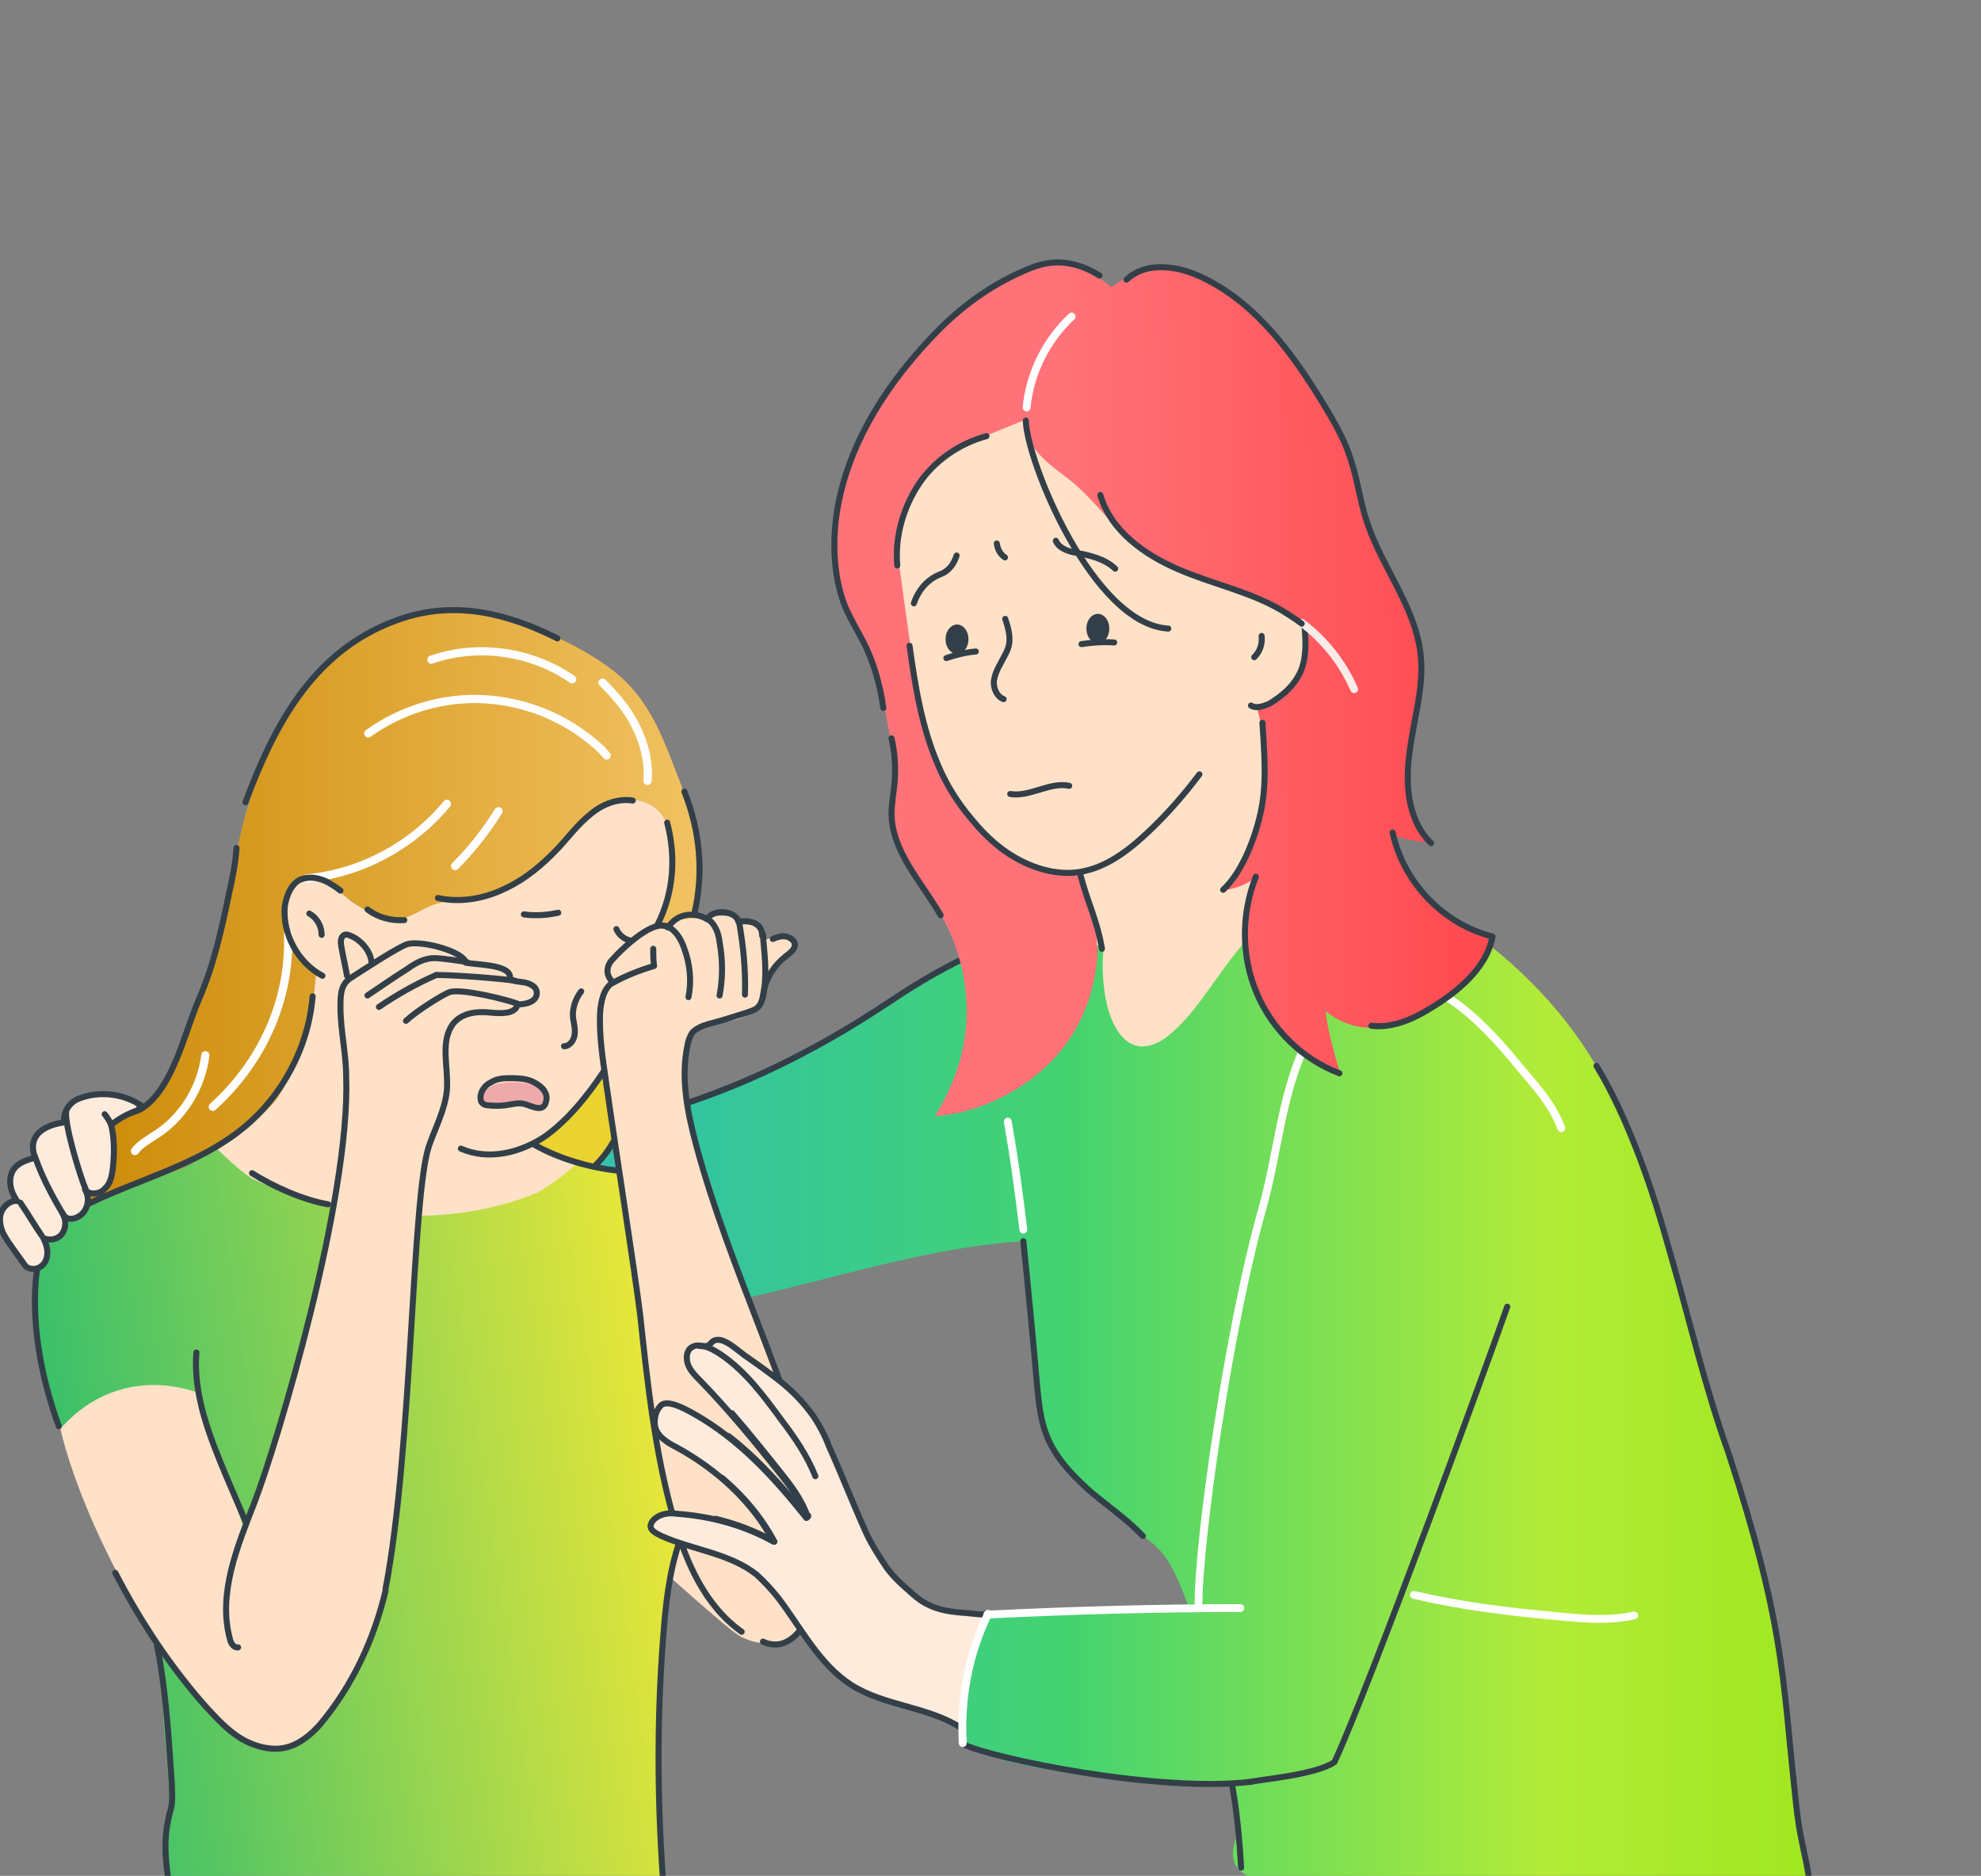 <svg width="657" height="622" viewBox="0 0 657 622" fill="none" xmlns="http://www.w3.org/2000/svg">
<rect x="0" y="0" width="657" height="622" fill="#808080" stroke="none"/>
<g clip-path="url(#clip0_2066_12374)">
<path d="M86.031 407.74L86.846 410.184" stroke="#333F48" stroke-width="2" stroke-miterlimit="10" stroke-linecap="round" stroke-linejoin="round"/>
<path d="M342.112 137C331.522 140.259 321.202 144.604 312.241 151.392C303.28 158.181 296.219 167.686 294.319 178.819C293.504 183.436 293.504 188.052 293.504 192.94C293.504 200.272 293.775 207.876 294.862 214.936C295.676 220.367 297.034 225.527 298.392 230.958C301.379 241.549 304.638 251.868 308.711 261.915C310.883 267.346 313.327 272.777 317.129 277.394C322.017 282.825 328.806 286.084 335.866 287.713C342.927 289.342 350.259 289.342 357.319 289.071C361.664 300.476 360.578 315.955 361.664 328.175C361.936 337.679 371.169 352.071 375.242 351.528C395.609 349.899 416.79 312.968 427.652 295.588C435.799 282.553 434.169 265.174 437.971 250.51C439.329 244.807 441.501 239.105 442.316 233.402C444.488 220.639 442.044 207.061 434.984 196.199C425.208 180.992 408.643 172.031 392.621 163.884C375.513 154.923 358.949 145.69 342.112 137Z" fill="#FFE1C7"/>
<path d="M597.097 609.234C596.011 604.075 595.468 598.644 594.925 593.484C590.852 555.466 591.395 537.815 572.929 481.332C565.325 460.151 560.166 437.883 553.92 416.159C550.661 404.482 547.131 392.805 542.786 381.671C538.985 371.895 534.64 362.119 529.209 353.158C517.803 333.606 499.337 315.412 480.057 303.735C467.566 296.403 456.432 301.02 442.854 285.812C428.19 295.045 415.97 307.265 405.923 321.115C400.492 328.447 395.604 336.322 388.815 342.296C385.284 345.555 380.125 348.27 375.78 346.369C373.065 345.283 371.164 342.839 369.806 340.395C366.004 333.606 365.189 322.201 366.004 314.597C358.129 309.981 349.439 310.252 340.206 310.252H339.935C323.642 314.597 308.978 323.016 295.128 332.248C184.334 405.568 109.928 366.464 91.462 361.576C93.091 368.365 93.635 375.426 92.548 382.214C92.277 383.301 92.005 384.658 90.919 384.387C90.647 393.348 89.561 401.223 87.117 409.913H86.574C119.704 415.887 150.661 432.452 184.062 435.982C236.472 441.413 286.982 414.801 339.663 411.542C341.293 427.564 342.922 444.129 344.28 460.151C344.823 465.31 345.366 470.741 347.267 475.629C349.982 482.961 355.685 488.936 361.388 494.095C367.362 499.255 373.879 503.599 379.31 509.302C379.31 509.574 383.927 512.832 383.655 513.104C387.457 516.363 390.987 523.695 394.246 532.927C375.509 535.371 340.478 531.841 326.629 535.643C323.37 546.234 317.667 563.613 319.84 578.549C338.849 589.682 398.048 592.126 408.367 590.497C409.996 600.273 410.811 606.79 410.539 607.605C406.194 618.467 411.625 620.64 413.798 621.997C425.475 628.786 438.238 633.403 451.001 638.291C460.777 642.092 470.281 645.623 480.329 648.338C517.26 658.657 557.722 655.942 592.752 640.735C595.468 639.648 598.727 638.019 599.27 635.032C601.714 626.342 598.727 617.924 597.097 609.234Z" fill="url(#paint0_linear_2066_12374)"/>
<path d="M86.848 410.186H86.305C119.434 416.16 150.392 432.725 183.793 436.255C203.616 438.427 223.168 435.712 242.449 431.638" stroke="#333F48" stroke-width="2" stroke-miterlimit="10" stroke-linecap="round" stroke-linejoin="round"/>
<path d="M339.933 310.252C339.933 310.252 339.662 310.252 339.933 310.252C323.369 314.597 308.705 323.015 294.855 332.248C254.937 358.86 219.635 370.537 190.035 374.61" stroke="#333F48" stroke-width="2" stroke-miterlimit="10" stroke-linecap="round" stroke-linejoin="round"/>
<path d="M599.542 635.032C601.714 626.342 598.998 618.196 597.369 609.506C596.283 604.346 595.74 598.915 595.197 593.756C591.123 555.738 591.667 538.087 573.201 481.604C565.597 460.422 560.438 438.155 554.192 416.43C550.933 404.754 547.403 393.077 543.058 381.943C539.256 372.167 534.912 362.391 529.48 353.43" stroke="#333F48" stroke-width="2" stroke-miterlimit="10" stroke-linecap="round" stroke-linejoin="round"/>
<path d="M339.391 411.543C341.02 427.565 342.649 444.13 344.007 460.151C344.55 465.311 345.093 470.742 346.994 475.63C349.71 482.962 355.412 488.936 361.115 494.096C367.089 499.255 373.607 503.6 379.038 509.303" stroke="#333F48" stroke-width="2" stroke-miterlimit="10" stroke-linecap="round" stroke-linejoin="round"/>
<path d="M397.504 531.298C397.504 511.203 407.28 440.87 418.685 400.68C424.659 379.499 425.203 356.417 437.694 338.223" stroke="white" stroke-width="2.603" stroke-miterlimit="10" stroke-linecap="round" stroke-linejoin="round"/>
<path d="M414.883 590.769C419.228 589.955 436.879 588.325 442.581 584.252C453.987 559.812 494.72 448.203 499.879 433.268" stroke="#333F48" stroke-width="2" stroke-miterlimit="10" stroke-linecap="round" stroke-linejoin="round"/>
<path d="M468.922 528.854C485.487 532.655 499.336 534.285 516.444 535.914C524.862 536.729 533.552 537.543 541.97 535.642" stroke="white" stroke-width="2.603" stroke-miterlimit="10" stroke-linecap="round" stroke-linejoin="round"/>
<path d="M456.977 322.744C466.753 323.016 476.257 327.632 484.132 333.606C492.007 339.581 498.524 347.184 504.77 354.788C509.93 360.762 515.089 366.736 517.805 374.068" stroke="white" stroke-width="2.603" stroke-miterlimit="10" stroke-linecap="round" stroke-linejoin="round"/>
<path d="M339.394 407.742C337.493 392.263 336.407 384.388 334.234 371.896" stroke="white" stroke-width="2.603" stroke-miterlimit="10" stroke-linecap="round" stroke-linejoin="round"/>
<path d="M320.114 327.633C322.015 342.568 318.213 357.232 310.066 369.995C322.558 369.995 361.662 358.047 364.106 315.141C363.291 312.154 364.106 308.624 363.02 305.908C362.205 303.736 361.662 302.107 361.119 299.663C360.304 296.404 358.403 292.874 357.86 289.343C352.7 289.887 347.269 289.072 342.381 287.171C333.692 283.912 326.088 277.667 320.657 270.063C314.954 262.46 311.153 253.77 307.894 245.08C304.364 236.119 299.204 193.485 298.39 188.597C295.946 173.39 303.549 157.096 316.584 149.221C320.114 147.049 324.187 145.691 327.989 144.062C331.519 142.704 335.864 140.803 339.394 139.445C339.666 144.062 342.381 148.407 345.64 151.665C348.899 154.924 352.7 157.368 356.231 160.355C363.834 166.872 369.537 175.29 377.412 181.536C393.162 194.028 415.701 195.114 431.994 206.248C433.895 210.593 433.352 215.481 431.723 219.825C430.094 224.17 427.107 227.972 423.848 231.231C421.947 233.132 419.775 235.033 417.059 234.761C417.059 236.119 417.602 237.205 417.874 238.563V238.834L418.145 239.921C422.219 259.201 417.331 279.839 405.382 295.318C408.912 294.775 412.714 293.688 415.701 291.516C405.111 321.93 422.762 348.814 444.214 355.06C443.128 351.53 440.141 340.939 439.598 335.236C462.409 353.974 497.711 320.844 493.366 310.796C467.568 301.292 461.322 279.568 461.322 276.852C465.667 278.21 470.284 279.024 474.629 279.568C468.654 275.223 466.753 267.076 466.753 259.472C466.753 252.141 467.84 244.265 468.926 236.933C469.741 231.774 470.555 226.343 470.555 221.183C470.827 204.618 455.077 181.808 452.633 169.588C452.09 166.601 451.546 163.614 450.732 160.627C449.646 156.282 448.016 151.937 446.115 147.863C439.598 133.199 431.18 119.35 419.775 108.216C388.274 77.802 377.14 90.294 368.451 95.182C353.787 82.147 342.11 89.751 334.778 93.009C307.351 104.958 288.342 131.842 279.109 160.627C278.294 163.342 274.764 179.364 278.566 195.929C280.738 205.705 285.898 210.321 289.428 220.097C294.045 233.675 296.76 252.14 296.217 258.929C295.946 261.916 295.674 265.447 295.674 268.434C295.674 270.878 295.946 273.322 296.489 275.766C298.118 283.912 303.821 290.701 308.709 297.762C314.683 306.723 318.756 316.499 320.114 327.633Z" fill="url(#paint1_linear_2066_12374)"/>
<path d="M297.576 187.509C296.762 178.005 299.477 168.5 304.637 160.625C309.796 152.75 318.214 147.048 327.176 144.604" stroke="#333F48" stroke-width="2" stroke-miterlimit="10" stroke-linecap="round" stroke-linejoin="round"/>
<path d="M301.648 214.123C303.549 227.701 305.722 241.279 311.153 253.77C313.868 260.287 317.67 266.262 322.287 271.693C326.903 277.395 332.334 282.283 338.851 285.542C345.369 288.801 352.701 290.43 359.761 288.801C368.179 286.9 375.24 281.197 381.486 275.223C387.46 269.52 392.891 263.274 397.779 256.757" stroke="#333F48" stroke-width="2" stroke-miterlimit="10" stroke-linecap="round" stroke-linejoin="round"/>
<path d="M414.883 233.946C416.512 235.033 418.956 234.218 420.857 233.403C425.473 230.688 429.818 226.886 431.719 221.727C433.349 217.11 433.077 211.951 432.534 206.791" stroke="#333F48" stroke-width="2" stroke-miterlimit="10" stroke-linecap="round" stroke-linejoin="round"/>
<path d="M340.207 139.445C340.479 152.751 362.475 207.062 387.458 208.42" stroke="#333F48" stroke-width="2" stroke-miterlimit="10" stroke-linecap="round" stroke-linejoin="round"/>
<path d="M340.477 135.1C341.563 123.694 346.994 112.832 355.412 104.957" stroke="white" stroke-width="2.603" stroke-miterlimit="10" stroke-linecap="round" stroke-linejoin="round"/>
<path d="M364.646 91.379C360.845 88.936 356.5 87.306 351.883 87.035C347.539 86.763 343.194 88.121 339.12 90.022C328.53 94.638 318.754 101.699 310.607 110.117C270.145 151.665 274.49 188.053 280.736 202.174C282.365 205.704 284.266 208.963 286.167 212.493C289.697 219.282 291.87 226.885 292.956 234.76" stroke="#333F48" stroke-width="2" stroke-miterlimit="10" stroke-linecap="round" stroke-linejoin="round"/>
<path d="M295.672 244.809C296.758 249.425 297.03 254.041 296.758 258.658C296.487 262.46 295.672 266.261 295.672 270.063C295.943 282.555 305.719 292.602 311.965 303.464" stroke="#333F48" stroke-width="2" stroke-miterlimit="10" stroke-linecap="round" stroke-linejoin="round"/>
<path d="M358.129 289.344C360.573 299.12 363.832 304.822 365.461 314.598" stroke="#333F48" stroke-width="2" stroke-miterlimit="10" stroke-linecap="round" stroke-linejoin="round"/>
<path d="M405.652 295.046C412.713 288.528 417.329 274.951 418.687 266.261C420.045 257.571 419.23 248.61 418.687 239.648" stroke="#333F48" stroke-width="2" stroke-miterlimit="10" stroke-linecap="round" stroke-linejoin="round"/>
<path d="M416.512 290.701C411.624 302.921 411.624 317.042 416.783 329.262C421.943 341.482 431.99 351.258 444.21 355.874" stroke="#333F48" stroke-width="2" stroke-miterlimit="10" stroke-linecap="round" stroke-linejoin="round"/>
<path d="M373.609 92.738C380.127 86.492 390.989 88.121 399.136 92.195C417.058 100.884 429.278 117.992 439.597 135.1C442.856 140.531 446.114 146.234 448.015 152.48C450.188 158.997 451.002 165.786 453.175 172.575C458.063 187.782 469.197 200.817 471.098 216.567C472.455 227.429 468.925 238.02 467.567 248.882C465.938 259.744 466.753 271.964 474.628 279.567" stroke="#333F48" stroke-width="2" stroke-miterlimit="10" stroke-linecap="round" stroke-linejoin="round"/>
<path d="M454.805 340.124C461.322 340.939 468.111 338.223 473.814 334.693C483.046 329.262 493.094 321.115 494.995 310.525C478.702 306.451 465.395 292.602 461.865 276.037" stroke="#333F48" stroke-width="2" stroke-miterlimit="10" stroke-linecap="round" stroke-linejoin="round"/>
<path d="M415.973 217.924C417.874 216.023 418.688 213.579 418.417 210.863" stroke="#333F48" stroke-width="2" stroke-miterlimit="10" stroke-linecap="round" stroke-linejoin="round"/>
<path d="M431.719 206.52C439.322 212.222 445.296 219.826 449.098 228.515" stroke="#FAEBE8" stroke-width="2.603" stroke-miterlimit="10" stroke-linecap="round" stroke-linejoin="round"/>
<path d="M364.918 164.156C368.448 176.105 379.582 183.98 390.987 188.868C402.393 193.756 414.613 196.2 425.203 202.445C427.376 203.803 429.548 205.161 431.72 206.79" stroke="#333F48" stroke-width="2" stroke-miterlimit="10" stroke-linecap="round" stroke-linejoin="round"/>
<path fill-rule="evenodd" clip-rule="evenodd" d="M203.887 378.957C203.887 378.957 201.715 367.823 201.172 364.836C199.814 356.961 197.098 345.827 196.555 337.952C196.284 335.508 196.284 332.249 196.555 329.805C197.098 325.46 203.073 323.016 203.073 323.016C203.073 323.016 198.185 323.016 201.715 316.771C202.529 315.413 204.159 314.598 205.788 313.783C210.405 310.796 216.107 306.723 221.81 305.637C223.711 305.094 225.883 304.822 227.784 304.279C229.413 304.007 234.03 303.736 234.03 303.736C234.03 303.736 239.732 303.464 241.362 303.736C254.396 306.451 252.496 312.154 252.496 312.154C252.496 312.154 254.94 311.068 257.384 310.525C259.556 309.982 261.728 310.253 262.271 311.611C263.901 314.87 259.284 318.943 257.927 320.301C256.569 321.387 252.767 327.904 252.767 327.904C252.767 327.904 252.767 329.534 251.952 333.064C251.681 333.879 249.78 335.779 248.694 336.322C246.793 337.137 244.349 338.223 242.176 338.495C236.745 339.581 229.956 340.667 227.784 343.926C226.698 345.555 226.969 350.715 227.241 352.073C227.512 353.159 226.426 356.689 226.698 358.862C227.512 365.379 228.87 372.982 230.228 377.87C231.314 382.758 233.487 390.09 235.116 394.164C237.288 400.138 238.103 405.026 240.547 411C243.806 418.604 246.25 424.849 248.965 432.724C250.323 436.798 261.185 466.126 262.543 471.285C264.987 479.432 269.06 487.307 269.875 495.997C270.147 499.798 274.22 507.402 273.405 512.018C272.591 516.635 270.147 525.053 269.332 527.497C268.517 529.67 267.974 537.001 265.259 540.803C264.444 541.889 262.815 543.79 261.457 544.333C259.556 544.605 257.927 545.148 256.297 545.148C254.668 545.148 250.323 544.605 248.965 544.062C247.064 543.247 245.707 542.976 244.077 541.618C241.362 539.989 221.538 522.338 221.538 522.338L216.379 505.773C216.379 505.773 216.65 503.329 217.193 501.428C218.28 496.811 219.366 492.738 219.366 492.738C219.366 492.738 216.65 470.742 215.836 464.768C213.392 450.104 212.577 437.069 210.676 422.134C209.59 413.716 208.504 403.125 205.788 391.991C205.245 388.189 203.887 378.957 203.887 378.957Z" fill="#FFE1C7"/>
<path fill-rule="evenodd" clip-rule="evenodd" d="M68.656 382.758C68.656 382.758 85.764 371.082 90.381 364.564C93.639 359.948 95.812 355.06 98.256 349.9C101.243 343.383 101.786 336.594 102.329 329.262C102.329 327.904 99.614 318.671 97.984 315.684C92.825 307.538 91.195 295.589 100.428 289.887C103.687 287.714 109.933 289.887 113.463 290.158C119.437 290.43 125.954 288.529 131.385 286.356C143.334 281.468 154.196 273.593 165.601 267.619C177.007 261.373 188.955 255.128 202.533 257.029C205.52 257.572 208.779 259.744 211.494 261.102C220.455 265.99 227.787 274.951 228.602 285.542C228.874 289.344 227.516 292.874 226.701 296.404C225.343 302.378 223.442 308.081 220.999 313.783C216.111 326.547 212.852 339.853 205.791 351.801C201.718 358.862 196.83 365.107 192.214 371.625C190.856 373.526 189.227 376.241 189.498 378.685C190.041 381.944 194.386 383.845 194.658 387.375C194.929 390.362 193.3 394.164 191.399 396.336C185.968 403.125 175.649 404.754 167.774 406.927C145.778 412.358 120.795 409.099 99.342 402.582C91.195 400.138 84.678 396.879 78.704 390.905C76.803 388.733 68.656 382.758 68.656 382.758Z" fill="#FFE1C7"/>
<path fill-rule="evenodd" clip-rule="evenodd" d="M203.616 379.227L197.914 386.559C197.914 386.559 193.84 386.559 191.125 386.016C187.866 385.201 184.336 384.115 181.62 383.029C178.905 381.943 177.004 379.499 177.004 379.499C177.004 379.499 181.892 375.968 183.521 374.611C186.508 372.167 189.767 369.18 192.211 365.921C194.383 363.205 198.457 359.947 200.086 356.688C200.901 354.516 203.616 379.227 203.616 379.227Z" fill="#EBD331"/>
<path fill-rule="evenodd" clip-rule="evenodd" d="M104.77 323.017C104.77 323.017 103.955 332.793 102.869 335.78C100.697 343.655 96.352 359.134 90.921 365.379C84.947 372.44 80.873 373.797 73.541 379.5C62.136 388.19 21.674 405.841 16.243 403.94C10.812 401.768 9.454 399.595 9.997 397.966C10.812 396.337 14.885 398.509 15.7 398.237C16.786 397.694 18.144 397.694 19.23 396.88C20.86 396.065 21.946 394.707 22.761 393.078C24.118 389.005 36.338 377.599 37.425 372.711C50.188 367.552 56.433 363.207 67.024 327.905C70.826 319.487 72.183 313.512 74.356 304.551C75.985 298.305 77.343 287.986 78.701 281.74C80.602 272.508 82.774 264.904 86.033 256.214C88.477 250.24 92.278 242.636 95.809 237.205C97.71 234.49 100.425 230.688 102.326 228.244C109.658 218.468 120.792 209.778 132.469 205.433C139.801 202.718 146.861 201.632 154.465 202.175C161.797 202.718 171.573 205.162 180.262 209.235C190.31 213.852 202.258 219.826 209.59 228.244C216.379 235.848 220.181 245.352 223.983 255.4C227.784 264.904 231.043 274.137 231.858 284.184C232.401 290.159 230.771 304.551 230.771 304.551C230.771 304.551 226.155 304.551 224.526 305.094C222.625 305.637 218.823 306.995 218.823 306.995C218.823 306.995 219.366 305.637 220.452 302.65C221.539 299.663 223.44 292.331 223.44 286.628C223.44 282.827 223.168 277.939 221.81 274.408C219.095 267.348 214.207 265.99 212.034 265.447C199.271 261.917 189.767 277.396 182.163 284.184C178.361 287.715 173.745 291.516 169.129 294.503C164.784 297.219 157.995 298.577 154.736 298.848C151.477 299.12 150.12 298.577 146.861 299.12C141.158 300.206 138.986 302.922 133.555 304.551C128.938 306.18 128.395 305.094 124.865 303.736C121.878 302.379 118.076 299.935 116.447 298.848C111.016 294.232 103.955 288.258 97.71 293.146C96.623 293.96 95.809 296.676 95.537 297.762C92.007 306.18 96.623 311.883 100.968 319.487C101.24 320.573 104.77 323.017 104.77 323.017Z" fill="#DFA27C"/>
<path fill-rule="evenodd" clip-rule="evenodd" d="M104.77 323.017C104.77 323.017 103.955 332.793 102.869 335.78C100.697 343.655 96.352 359.134 90.921 365.379C84.947 372.44 80.873 373.797 73.541 379.5C62.136 388.19 21.674 405.841 16.243 403.94C10.812 401.768 9.454 399.595 9.997 397.966C10.812 396.337 14.885 398.509 15.7 398.237C16.786 397.694 18.144 397.694 19.23 396.88C20.86 396.065 21.946 394.707 22.761 393.078C24.118 389.005 36.338 377.599 37.425 372.711C50.188 367.552 56.433 363.207 67.024 327.905C70.826 319.487 72.183 313.512 74.356 304.551C75.985 298.305 77.343 287.986 78.701 281.74C80.602 272.508 82.774 264.904 86.033 256.214C88.477 250.24 92.278 242.636 95.809 237.205C97.71 234.49 100.425 230.688 102.326 228.244C109.658 218.468 120.792 209.778 132.469 205.433C139.801 202.718 146.861 201.632 154.465 202.175C161.797 202.718 171.573 205.162 180.262 209.235C190.31 213.852 202.258 219.826 209.59 228.244C216.379 235.848 220.181 245.352 223.983 255.4C227.784 264.904 231.043 274.137 231.858 284.184C232.401 290.159 230.771 304.551 230.771 304.551C230.771 304.551 226.155 304.551 224.526 305.094C222.625 305.637 218.823 306.995 218.823 306.995C218.823 306.995 219.366 305.637 220.452 302.65C221.539 299.663 223.44 292.331 223.44 286.628C223.44 282.827 223.168 277.939 221.81 274.408C219.095 267.348 214.207 265.99 212.034 265.447C199.271 261.917 189.767 277.396 182.163 284.184C178.361 287.715 173.745 291.516 169.129 294.503C164.784 297.219 157.995 298.577 154.736 298.848C151.477 299.12 150.12 298.577 146.861 299.12C141.158 300.206 138.986 302.922 133.555 304.551C128.938 306.18 128.395 305.094 124.865 303.736C121.878 302.379 118.076 299.935 116.447 298.848C111.016 294.232 103.955 288.258 97.71 293.146C96.623 293.96 95.809 296.676 95.537 297.762C92.007 306.18 96.623 311.883 100.968 319.487C101.24 320.573 104.77 323.017 104.77 323.017Z" fill="url(#paint2_linear_2066_12374)"/>
<path fill-rule="evenodd" clip-rule="evenodd" d="M179.992 361.576C181.35 362.662 182.165 365.921 180.264 366.464C178.363 367.007 176.734 366.736 174.833 366.192C173.203 365.649 171.031 365.378 169.13 365.921C166.958 366.193 165.328 367.007 163.427 367.279C162.341 367.279 158.811 367.007 158.539 365.378C158.268 362.662 161.526 361.033 163.427 359.947C166.143 358.589 172.389 358.589 175.647 359.404C177.277 359.404 178.634 360.49 179.992 361.576Z" fill="#EEA9AA"/>
<path fill-rule="evenodd" clip-rule="evenodd" d="M191.397 385.745C191.397 385.745 197.1 386.832 200.358 387.375C201.445 387.646 202.802 387.646 204.16 387.918C205.518 388.189 210.677 417.246 214.208 449.832C215.294 460.695 217.466 474.272 218.824 485.134C220.182 497.626 224.798 512.018 224.798 512.018C222.083 527.769 219.639 545.42 218.552 564.972C217.195 589.411 218.009 611.407 219.91 630.688C218.281 631.231 216.108 632.317 213.393 633.132C208.776 634.218 201.988 635.576 192.483 636.119C185.151 636.39 166.142 634.218 146.59 633.403C128.668 632.86 103.142 636.39 86.577 636.934C62.408 637.477 55.348 630.688 55.348 630.688C55.348 630.688 55.891 625.8 55.62 624.171C54.262 619.283 53.447 613.308 54.262 607.877C54.805 602.718 56.706 600.545 56.163 595.114C55.62 588.868 55.348 582.351 54.533 574.748C53.99 569.316 53.99 560.898 53.447 556.282C51.818 541.075 48.559 530.484 43.4 516.092C39.055 504.686 26.292 494.367 23.305 482.69C18.96 466.669 14.615 460.151 12.714 445.487C11.628 436.526 11.899 421.048 15.158 412.358C19.774 399.866 59.421 388.189 61.865 386.832C63.223 386.017 71.913 380.857 71.913 380.857C71.913 380.857 80.331 389.276 84.404 391.176C113.461 404.483 148.22 407.741 178.091 395.521C182.707 392.806 187.324 389.547 191.397 385.745Z" fill="url(#paint3_linear_2066_12374)"/>
<path fill-rule="evenodd" clip-rule="evenodd" d="M113.729 326.003C114.001 326.003 114.272 326.546 114.544 326.275C114.544 326.275 114.544 325.732 114.272 324.646C113.729 321.115 112.372 317.314 111.557 313.783C111.285 312.969 110.742 310.253 111.828 309.982C115.902 308.895 119.16 314.598 121.061 317.314C121.333 317.857 122.148 320.029 122.691 320.301C123.234 320.572 125.406 318.943 125.678 318.671C128.665 316.77 133.281 313.512 136.54 312.969C140.885 312.426 144.415 314.326 148.217 316.227C155.549 319.486 163.424 321.387 170.484 324.374C172.385 325.189 178.631 327.361 178.631 330.077C178.631 333.064 174.286 334.421 172.385 335.508C165.596 339.038 147.131 342.84 146.588 344.197C143.6 351.258 146.316 357.504 145.501 364.836C144.687 374.34 140.613 383.301 139.527 392.534C137.898 408.556 137.355 426.75 136.54 442.772C135.725 455.806 134.911 469.927 133.824 482.962C133.01 491.652 131.109 502.785 130.294 508.217C129.751 511.475 128.665 523.152 126.764 532.385C125.678 538.088 123.777 541.075 122.419 545.691C121.333 548.95 115.63 556.553 114.272 559.54C112.643 562.527 108.57 567.416 105.854 570.946C103.953 573.118 100.966 578.006 96.621 579.635C93.091 580.722 79.242 582.623 65.121 563.342C27.646 512.29 20.043 473.729 20.043 473.729C22.487 471.014 28.733 464.225 39.323 460.966C51.815 457.164 62.406 460.694 65.664 461.781C66.479 463.682 80.871 506.859 80.871 506.859C80.871 506.859 123.505 394.435 112.643 346.641C111.557 341.753 113.458 336.594 113.186 331.706C112.915 330.891 112.643 326.275 113.729 326.003Z" fill="#FFE1C7"/>
<path d="M230.231 303.192C233.49 289.343 232.132 275.494 226.973 262.459" stroke="#333F48" stroke-width="2" stroke-miterlimit="10" stroke-linecap="round" stroke-linejoin="round"/>
<path d="M184.876 211.679C168.583 203.532 151.747 199.188 133.824 204.89C104.768 214.395 91.462 239.106 81.414 265.99" stroke="#333F48" stroke-width="2" stroke-miterlimit="10" stroke-linecap="round" stroke-linejoin="round"/>
<path d="M78.43 281.197C78.158 286.085 77.072 291.245 75.986 296.133C73.541 308.081 70.826 320.301 65.938 331.435C61.05 342.84 57.52 360.22 47.472 367.28C41.498 371.353 30.364 367.552 27.106 374.341C25.476 377.599 25.205 381.401 24.933 384.931C24.39 388.461 23.575 392.263 21.131 394.707C18.687 397.423 14.071 398.237 11.355 396.065" stroke="#333F48" stroke-width="2" stroke-miterlimit="10" stroke-linecap="round" stroke-linejoin="round"/>
<path d="M103.681 330.348C102.323 347.184 93.634 363.477 80.599 374.068C65.935 386.016 47.198 390.633 30.09 398.779C24.116 401.495 18.141 405.025 14.883 410.999C12.439 415.344 7.008 438.426 19.499 472.914" stroke="#333F48" stroke-width="2" stroke-miterlimit="10" stroke-linecap="round" stroke-linejoin="round"/>
<path d="M102.598 302.92C105.042 304.278 106.671 306.993 106.671 309.98" stroke="#333F48" stroke-width="2" stroke-miterlimit="10" stroke-linecap="round" stroke-linejoin="round"/>
<path d="M221.266 272.777C224.254 284.183 223.439 296.131 218.008 306.722" stroke="#333F48" stroke-width="2" stroke-miterlimit="10" stroke-linecap="round" stroke-linejoin="round"/>
<path d="M209.857 265.445C204.697 264.631 199.538 266.803 195.736 270.062C191.662 273.32 188.675 277.394 185.145 281.195C179.986 286.627 174.283 291.515 167.222 294.773C160.434 298.032 152.559 299.39 145.227 297.76" stroke="#333F48" stroke-width="2" stroke-miterlimit="10" stroke-linecap="round" stroke-linejoin="round"/>
<path d="M148.217 266.533C136.812 280.382 119.704 289.615 101.781 291.245" stroke="white" stroke-width="2.716" stroke-miterlimit="10" stroke-linecap="round" stroke-linejoin="round"/>
<path d="M134.095 305.093C129.75 305.364 125.405 304.278 121.875 301.562" stroke="#333F48" stroke-width="2" stroke-miterlimit="10" stroke-linecap="round" stroke-linejoin="round"/>
<path d="M214.752 258.928C215.295 252.683 213.666 246.437 210.95 241.006C208.235 235.303 204.161 230.687 199.816 226.342" stroke="white" stroke-width="2.716" stroke-miterlimit="10" stroke-linecap="round" stroke-linejoin="round"/>
<path d="M185.147 302.648C181.346 303.463 177.544 303.735 173.742 303.192" stroke="#333F48" stroke-width="2" stroke-miterlimit="10" stroke-linecap="round" stroke-linejoin="round"/>
<path d="M192.753 328.719C190.853 331.163 189.766 334.421 190.038 337.408C190.309 339.309 190.853 341.21 190.581 343.111C190.309 345.012 188.952 346.913 187.051 346.913" stroke="#333F48" stroke-width="2" stroke-miterlimit="10" stroke-linecap="round" stroke-linejoin="round"/>
<path d="M168.584 357.504C166.684 357.504 164.511 357.775 162.882 358.862C160.981 359.676 159.623 361.577 159.352 363.478C159.352 364.293 159.352 365.379 160.166 365.922C160.438 366.194 160.981 366.465 161.524 366.465C163.696 366.737 165.597 366.737 167.77 366.465C169.671 366.194 171.572 365.651 173.201 365.922C175.645 366.194 179.99 369.452 181.076 365.379C182.162 361.849 178.632 359.405 175.916 358.319C173.472 357.504 171.028 357.504 168.584 357.504Z" stroke="#333F48" stroke-width="2" stroke-miterlimit="10" stroke-linecap="round" stroke-linejoin="round"/>
<path d="M256.299 311.338C257.657 310.795 259.015 310.252 260.644 310.523C262.002 310.795 263.631 311.881 263.631 313.239C263.631 314.868 262.002 315.955 260.644 317.041C256.843 320.028 254.127 324.101 253.312 328.718C253.041 330.347 252.769 332.248 251.683 333.606C250.597 334.963 248.967 335.235 247.61 335.778C243.265 337.136 239.191 338.494 234.847 339.58C232.946 340.123 231.045 340.938 229.687 342.295C228.872 343.382 228.329 345.011 228.058 346.369C225.614 357.502 228.058 369.179 231.045 380.313C242.179 421.318 262.002 459.335 272.05 500.612C273.407 505.771 274.494 510.931 273.679 516.09C272.864 522.065 270.149 527.496 268.519 533.198C267.976 535.371 267.162 537.543 266.075 539.444C264.718 541.617 262.817 543.517 260.373 544.604C257.929 545.69 255.213 545.418 253.041 544.332" stroke="#333F48" stroke-width="2" stroke-miterlimit="10" stroke-linecap="round" stroke-linejoin="round"/>
<path d="M252.767 310.252C252.767 304.821 246.521 305.364 244.892 305.635C244.077 301.834 236.202 301.291 234.573 304.821C231.586 302.92 225.34 301.834 221.538 307.536C216.379 303.735 203.073 317.855 202.258 319.213C201.443 320.571 200.629 323.286 203.344 325.73C200.085 327.631 199.271 332.248 198.999 336.05C198.728 343.382 199.814 350.713 200.9 358.045C201.172 360.489 201.715 363.205 201.986 365.649C203.344 375.153 210.948 424.576 212.305 435.982C214.749 458.792 217.193 481.603 223.439 503.599C227.512 517.991 233.758 532.384 245.978 541.073" stroke="#333F48" stroke-width="2" stroke-miterlimit="10" stroke-linecap="round" stroke-linejoin="round"/>
<path d="M108.841 399.323C100.694 397.965 90.375 393.349 83.586 389.004" stroke="#333F48" stroke-width="2" stroke-miterlimit="10" stroke-linecap="round" stroke-linejoin="round"/>
<path d="M200.358 355.059C194.927 363.205 188.681 371.08 180.806 376.783C172.659 382.214 162.069 384.93 152.836 380.856" stroke="#333F48" stroke-width="2" stroke-miterlimit="10" stroke-linecap="round" stroke-linejoin="round"/>
<path d="M127.855 527.496C124.054 543.517 116.993 558.725 106.402 571.488C103.144 575.289 98.799 578.82 93.911 579.634C89.023 580.449 83.863 578.82 79.79 576.376C75.445 573.66 72.186 570.13 68.656 566.328C56.98 553.293 46.66 537.815 38.242 521.521" stroke="#333F48" stroke-width="2" stroke-miterlimit="10" stroke-linecap="round" stroke-linejoin="round"/>
<path d="M171.572 333.334C170.757 336.321 165.869 336.05 162.882 335.778C158.266 335.235 153.378 335.778 150.391 339.308C145.774 345.282 148.761 353.701 148.218 361.304C147.675 367.821 144.416 373.796 142.244 380.041C136.541 397.421 136.813 479.974 127.852 526.953" stroke="#333F48" stroke-width="2" stroke-miterlimit="10" stroke-linecap="round" stroke-linejoin="round"/>
<path d="M171.844 333.063C178.361 332.792 178.361 329.533 177.818 328.175C177.275 326.817 175.374 326.003 173.745 325.731C172.115 325.46 170.486 325.46 169.128 324.645C169.943 319.757 158.809 320.029 154.464 319.214C153.921 315.684 140.615 311.882 135.456 312.968C132.74 313.511 119.977 321.929 116.175 324.373C112.916 326.546 112.916 330.076 112.916 333.878C112.916 341.753 114.817 349.356 114.817 357.232C116.175 397.693 92.007 478.345 84.403 498.168C78.701 512.832 72.183 528.311 76.257 543.518C76.528 544.876 77.614 546.505 78.972 546.234" stroke="#333F48" stroke-width="2" stroke-miterlimit="10" stroke-linecap="round" stroke-linejoin="round"/>
<path d="M171.572 332.791C168.042 331.434 152.835 327.632 149.033 328.99C146.861 329.804 138.442 334.964 134.641 338.494" stroke="#333F48" stroke-width="2" stroke-miterlimit="10" stroke-linecap="round" stroke-linejoin="round"/>
<path d="M123.236 319.214C122.965 315.413 119.706 311.611 116.176 310.253C115.633 309.982 114.818 309.71 114.275 309.982C112.917 310.525 112.917 312.426 113.189 313.783C113.732 317.042 114.547 320.301 115.09 323.559" stroke="#333F48" stroke-width="2" stroke-miterlimit="10" stroke-linecap="round" stroke-linejoin="round"/>
<path d="M216.648 314.598C216.648 316.499 216.648 318.399 216.92 320.3C212.303 321.658 207.415 323.559 203.07 326.003" stroke="#333F48" stroke-width="2" stroke-miterlimit="10" stroke-linecap="round" stroke-linejoin="round"/>
<path d="M220.723 306.994C223.981 308.08 225.882 311.339 226.968 314.598C228.869 319.757 229.412 325.46 228.326 330.619" stroke="#333F48" stroke-width="2" stroke-miterlimit="10" stroke-linecap="round" stroke-linejoin="round"/>
<path d="M234.305 304.551C237.02 305.909 238.378 309.439 238.65 312.426C239.736 318.4 239.736 324.374 238.65 330.077" stroke="#333F48" stroke-width="2" stroke-miterlimit="10" stroke-linecap="round" stroke-linejoin="round"/>
<path d="M245.164 305.908C246.522 313.783 247.336 321.658 247.065 329.805" stroke="#333F48" stroke-width="2" stroke-miterlimit="10" stroke-linecap="round" stroke-linejoin="round"/>
<path d="M253.039 309.709C253.311 315.683 254.668 321.657 253.039 330.619" stroke="#333F48" stroke-width="2" stroke-miterlimit="10" stroke-linecap="round" stroke-linejoin="round"/>
<path d="M209.318 311.882C207.145 311.61 205.244 309.981 204.43 308.08" stroke="#333F48" stroke-width="2" stroke-miterlimit="10" stroke-linecap="round" stroke-linejoin="round"/>
<path d="M204.974 388.19C195.469 387.103 185.965 384.388 177.547 379.771" stroke="#333F48" stroke-width="2" stroke-miterlimit="10" stroke-linecap="round" stroke-linejoin="round"/>
<path d="M65.124 448.475C64.038 462.595 69.469 476.173 74.9 489.208C77.344 494.91 78.974 498.712 81.418 504.415" stroke="#333F48" stroke-width="2" stroke-miterlimit="10" stroke-linecap="round" stroke-linejoin="round"/>
<path d="M203.343 378.684C201.714 381.671 199.542 384.386 197.098 386.83" stroke="#333F48" stroke-width="2" stroke-miterlimit="10" stroke-linecap="round" stroke-linejoin="round"/>
<path d="M225.345 511.203C221.815 521.522 220.729 532.384 219.914 543.247C217.742 571.217 218.013 599.458 220.186 627.429" stroke="#333F48" stroke-width="2" stroke-miterlimit="10" stroke-linecap="round" stroke-linejoin="round"/>
<path d="M52.09 545.691C55.077 560.627 55.892 575.834 56.978 591.313C56.978 593.485 57.249 595.929 56.978 598.101C56.706 600.274 55.892 602.175 55.62 604.347C53.991 612.222 55.349 620.641 56.706 628.516" stroke="#333F48" stroke-width="2" stroke-miterlimit="10" stroke-linecap="round" stroke-linejoin="round"/>
<path d="M170.759 325.188C165.328 324.373 150.392 323.287 144.961 323.287" stroke="#333F48" stroke-width="2" stroke-miterlimit="10" stroke-linecap="round" stroke-linejoin="round"/>
<path d="M154.733 318.942C152.561 318.671 150.66 318.399 148.759 318.128C146.315 317.856 143.599 317.313 141.155 318.128C138.983 318.671 136.811 320.028 134.91 321.386C129.75 324.645 126.763 326.817 121.875 330.076" stroke="#333F48" stroke-width="2" stroke-miterlimit="10" stroke-linecap="round" stroke-linejoin="round"/>
<path d="M144.689 323.287C137.9 326.274 131.654 329.804 125.68 333.878" stroke="#333F48" stroke-width="2" stroke-miterlimit="10" stroke-linecap="round" stroke-linejoin="round"/>
<path d="M68.104 349.9C66.746 360.763 60.5 370.81 51.267 376.513C48.823 378.142 46.379 379.5 44.75 381.672" stroke="white" stroke-width="2.716" stroke-miterlimit="10" stroke-linecap="round" stroke-linejoin="round"/>
<path d="M95.534 309.709C96.349 331.705 86.844 352.343 70.551 367.007" stroke="white" stroke-width="2.716" stroke-miterlimit="10" stroke-linecap="round" stroke-linejoin="round"/>
<path d="M201.171 250.51C199.27 248.066 196.826 246.165 194.382 244.264C184.063 236.389 171.3 232.044 158.537 231.773C145.774 231.501 132.739 235.574 122.148 243.178" stroke="white" stroke-width="2.716" stroke-miterlimit="10" stroke-linecap="round" stroke-linejoin="round"/>
<path d="M189.766 225.255C176.46 216.023 158.537 213.307 143.059 218.738" stroke="white" stroke-width="2.716" stroke-miterlimit="10" stroke-linecap="round" stroke-linejoin="round"/>
<path d="M165.33 268.977C161.257 275.494 156.369 281.74 150.938 287.171" stroke="white" stroke-width="2.716" stroke-miterlimit="10" stroke-linecap="round" stroke-linejoin="round"/>
<path d="M112.913 295.317C111.556 294.231 110.198 293.416 108.84 292.602C105.853 290.972 102.323 290.429 99.336 291.787C96.349 293.416 94.991 297.218 94.448 300.477C93.633 309.71 98.793 319.214 106.939 323.559" stroke="#333F48" stroke-width="2" stroke-miterlimit="10" stroke-linecap="round" stroke-linejoin="round"/>
<path d="M8.367 419.69C7.009 417.789 5.651 415.888 4.294 413.987C2.936 412.086 1.578 410.185 0.763 408.284C-0.051 406.112 -0.323 403.668 0.492 401.767C1.307 399.866 3.479 397.965 5.651 398.237C4.565 396.607 3.751 394.978 3.479 393.077C3.207 391.176 3.479 389.275 4.565 387.646C6.195 385.474 8.91 384.659 11.626 383.844C8.095 374.068 19.229 372.439 21.402 372.167C20.858 369.995 21.945 367.551 23.574 365.922C25.203 364.292 27.647 363.749 29.82 363.206C35.523 362.12 41.768 363.206 46.656 366.465L45.842 368.094C42.583 369.18 39.596 370.81 36.88 372.982C37.967 377.599 37.967 382.487 37.423 387.375C37.152 389.819 36.609 392.534 34.708 394.163C33.078 396.064 29.548 396.336 28.191 394.435C30.091 397.422 29.005 401.767 26.018 403.396C24.389 404.482 21.673 404.483 20.858 402.582C21.945 404.483 21.945 407.198 20.587 409.099C19.229 411 16.242 411.543 14.341 410.457C15.156 412.086 15.699 413.715 15.699 415.345C15.699 416.974 15.156 418.875 13.527 419.961C12.169 421.047 9.453 421.047 8.367 419.69Z" fill="#FFEBDC"/>
<path d="M8.367 419.69C7.009 417.789 5.651 415.888 4.294 413.987C2.936 412.086 1.578 410.185 0.763 408.284C-0.051 406.112 -0.323 403.668 0.492 401.767C1.307 399.866 3.479 397.965 5.651 398.237C4.565 396.607 3.751 394.978 3.479 393.077C3.207 391.176 3.479 389.275 4.565 387.646C6.195 385.474 8.91 384.659 11.626 383.844C8.095 374.068 19.229 372.439 21.402 372.167C20.858 369.995 21.945 367.551 23.574 365.922C25.203 364.292 27.647 363.749 29.82 363.206C35.523 362.12 41.768 363.206 46.656 366.465L45.842 368.094C42.583 369.18 39.596 370.81 36.88 372.982C37.967 377.599 37.967 382.487 37.423 387.375C37.152 389.819 36.609 392.534 34.708 394.163C33.078 396.064 29.548 396.336 28.191 394.435C30.091 397.422 29.005 401.767 26.018 403.396C24.389 404.482 21.673 404.483 20.858 402.582C21.945 404.483 21.945 407.198 20.587 409.099C19.229 411 16.242 411.543 14.341 410.457C15.156 412.086 15.699 413.715 15.699 415.345C15.699 416.974 15.156 418.875 13.527 419.961C12.169 421.047 9.453 421.047 8.367 419.69Z" stroke="#333F48" stroke-width="2" stroke-miterlimit="10" stroke-linecap="round" stroke-linejoin="round"/>
<path d="M6.734 398.779C9.178 402.31 11.351 406.111 13.795 409.641" stroke="#333F48" stroke-width="2" stroke-miterlimit="10" stroke-linecap="round" stroke-linejoin="round"/>
<path d="M11.625 383.572C14.069 390.633 17.599 397.15 21.401 403.396" stroke="#333F48" stroke-width="2" stroke-miterlimit="10" stroke-linecap="round" stroke-linejoin="round"/>
<path d="M21.944 368.637C21.401 373.253 26.832 390.904 28.462 394.434" stroke="#333F48" stroke-width="2" stroke-miterlimit="10" stroke-linecap="round" stroke-linejoin="round"/>
<path d="M34.707 369.451C35.25 369.994 36.608 372.167 36.88 372.981" stroke="#333F48" stroke-width="2" stroke-miterlimit="10" stroke-linecap="round" stroke-linejoin="round"/>
<path d="M319.026 573.118C307.892 565.786 293.5 565.786 282.366 558.725C271.775 551.937 265.801 539.988 258.198 529.941C256.025 527.225 253.581 524.51 250.866 522.066C241.904 515.005 229.684 513.919 219.365 509.302C217.736 508.488 215.292 507.402 215.835 505.501C216.378 503.871 218.007 502.785 219.637 502.242C221.266 501.699 223.167 501.699 224.796 501.97C235.93 502.785 246.792 505.772 256.568 511.203C249.508 497.897 237.831 487.307 224.525 479.975C221.266 478.345 217.736 476.173 217.193 472.643C216.921 470.47 217.464 467.755 219.094 466.125C220.995 463.953 226.426 466.668 230.227 468.841C245.163 477.259 256.84 490.022 267.43 503.328C267.702 503.328 267.974 502.785 267.702 502.785C267.43 502.785 267.159 502.514 267.159 501.97C265.258 497.083 261.999 492.738 258.741 488.664C250.322 478.074 241.633 467.483 232.128 457.707C230.771 456.349 229.141 454.72 228.327 452.819C227.512 450.918 227.512 448.474 228.87 447.116C231.857 444.672 233.758 447.931 235.93 445.216C238.646 442.228 243.534 446.845 246.792 449.289C250.322 451.733 254.124 454.448 257.654 457.164C262.271 460.694 266.344 464.767 269.603 469.384C271.504 472.099 273.676 476.173 274.762 479.16C279.379 489.479 282.366 497.354 286.982 507.673C288.612 511.475 291.87 516.634 294.314 520.165C295.944 522.337 298.116 524.51 300.289 526.41C302.733 528.583 304.905 530.755 307.892 532.113C311.694 534.014 316.039 534.557 320.384 534.829C322.828 535.1 325 535.372 327.444 535.372L326.629 535.1C322.013 547.592 319.569 560.626 318.754 573.933" fill="#FFEBDC"/>
<path d="M241.629 476.172C251.405 483.775 259.823 493.28 267.698 503.056C267.97 503.056 268.241 502.513 267.97 502.513C267.698 502.513 267.427 502.241 267.427 501.698C265.526 496.81 262.267 492.465 259.008 488.392C253.577 481.603 248.418 475.086 242.715 468.568" stroke="#333F48" stroke-width="2" stroke-miterlimit="10" stroke-linecap="round" stroke-linejoin="round"/>
<path d="M237.289 503.599C244.078 505.229 250.595 507.673 256.841 511.203C252.496 503.056 246.522 495.996 239.461 490.021" stroke="#333F48" stroke-width="2" stroke-miterlimit="10" stroke-linecap="round" stroke-linejoin="round"/>
<path d="M232.125 446.301C234.569 446.301 236.741 447.659 238.914 449.016C247.332 454.719 253.306 462.866 259.28 471.012C263.625 476.715 267.699 482.689 270.414 489.478" stroke="#333F48" stroke-width="2" stroke-miterlimit="10" stroke-linecap="round" stroke-linejoin="round"/>
<path d="M319.026 573.118C307.892 565.786 293.5 565.786 282.366 558.725C271.775 551.937 265.801 539.988 258.198 529.941C256.025 527.225 253.581 524.51 250.866 522.066C241.904 515.005 229.684 513.919 219.365 509.302C217.736 508.488 215.292 507.402 215.835 505.501C216.378 503.871 218.007 502.785 219.637 502.242C221.266 501.699 223.167 501.699 224.796 501.97C235.93 502.785 246.792 505.772 256.568 511.203C249.508 497.897 237.831 487.307 224.525 479.975C221.266 478.345 217.736 476.173 217.193 472.643C216.921 470.47 217.464 467.755 219.094 466.125C220.995 463.953 226.426 466.668 230.227 468.841C245.163 477.259 256.84 490.022 267.43 503.328C267.702 503.328 267.974 502.785 267.702 502.785C267.43 502.785 267.159 502.514 267.159 501.97C265.258 497.083 261.999 492.738 258.741 488.664C250.322 478.074 241.633 467.483 232.128 457.707C230.771 456.349 229.141 454.72 228.327 452.819C227.512 450.918 227.512 448.474 228.87 447.116C231.857 444.672 233.758 447.931 235.93 445.216C238.646 442.228 243.534 446.845 246.792 449.289C250.322 451.733 254.124 454.448 257.654 457.164C262.271 460.694 266.344 464.767 269.603 469.384C271.504 472.099 273.676 476.173 274.762 479.16C279.379 489.479 282.366 497.354 286.982 507.673C288.612 511.475 291.87 516.634 294.314 520.165C295.944 522.337 298.116 524.51 300.289 526.41C302.733 528.583 304.905 530.755 307.892 532.113C311.694 534.014 316.039 534.557 320.384 534.829C322.828 535.1 325 535.372 327.444 535.372L326.629 535.1" stroke="#333F48" stroke-width="2" stroke-miterlimit="10" stroke-linecap="round" stroke-linejoin="round"/>
<path d="M319.301 578.277C329.077 583.165 384.745 594.571 415.16 590.769" stroke="#333F48" stroke-width="2" stroke-miterlimit="10" stroke-linecap="round" stroke-linejoin="round"/>
<path d="M327.715 535.1C321.198 548.406 318.482 563.341 319.297 578.005" stroke="white" stroke-width="2.603" stroke-miterlimit="10" stroke-linecap="round" stroke-linejoin="round"/>
<path d="M327.445 535.372C355.415 534.014 383.386 533.199 411.356 533.199" stroke="white" stroke-width="2.603" stroke-miterlimit="10" stroke-linecap="round" stroke-linejoin="round"/>
<path d="M408.637 591.855C410.266 601.088 411.081 610.05 411.624 619.282" stroke="#333F48" stroke-width="2" stroke-miterlimit="10" stroke-linecap="round" stroke-linejoin="round"/>
<path d="M303.084 200.04C304.41 196.011 307.145 192.592 311.085 190.74C312.095 190.341 313.105 189.941 313.762 189.389C315.583 188.084 316.598 186.222 317.261 184.207" stroke="#333F48" stroke-width="2" stroke-miterlimit="10" stroke-linecap="round" stroke-linejoin="round"/>
<path d="M350.169 179.305C351.175 181.798 354.281 182.823 356.742 183.278C361.416 184.084 366.483 185.352 369.845 188.551" stroke="#333F48" stroke-width="2" stroke-miterlimit="10" stroke-linecap="round" stroke-linejoin="round"/>
<path d="M330.586 180.207C330.857 182.108 331.672 183.737 333.301 184.823" stroke="#333F48" stroke-width="2" stroke-miterlimit="10" stroke-linecap="round" stroke-linejoin="round"/>
<path d="M333.388 205.207C334.202 207.651 335.017 210.367 334.745 213.082C334.474 215.526 333.116 217.427 332.03 219.599C330.944 221.5 329.857 223.673 329.586 226.117C329.586 228.561 330.672 231.005 332.845 231.819" stroke="#333F48" stroke-width="2" stroke-miterlimit="10" stroke-linecap="round" stroke-linejoin="round"/>
<path d="M366.908 208.419C366.908 210.815 365.435 212.307 364.106 212.307C362.778 212.307 361.305 210.815 361.305 208.419C361.305 206.024 362.778 204.531 364.106 204.531C365.435 204.531 366.908 206.024 366.908 208.419Z" fill="#333F48" stroke="#333F48" stroke-width="2"/>
<path d="M320.197 211.95C320.197 214.346 318.724 215.838 317.396 215.838C316.067 215.838 314.594 214.346 314.594 211.95C314.594 209.555 316.067 208.062 317.396 208.062C318.724 208.062 320.197 209.555 320.197 211.95Z" fill="#333F48" stroke="#333F48" stroke-width="2"/>
<path d="M335.047 263.273C341.564 264.359 348.082 259.2 354.599 260.558" stroke="#333F48" stroke-width="2" stroke-miterlimit="10" stroke-linecap="round" stroke-linejoin="round"/>
<path d="M313.867 218.196C317.126 217.11 320.384 216.295 323.643 216.023" stroke="#333F48" stroke-width="2" stroke-miterlimit="10" stroke-linecap="round" stroke-linejoin="round"/>
<path d="M358.672 213.579C362.202 213.036 365.732 212.765 369.534 213.036" stroke="#333F48" stroke-width="2" stroke-miterlimit="10" stroke-linecap="round" stroke-linejoin="round"/>
</g>
<defs>
<linearGradient id="paint0_linear_2066_12374" x1="86.109" y1="470.151" x2="600.23" y2="470.151" gradientUnits="userSpaceOnUse">
<stop stop-color="#7AC0FF"/>
<stop offset="0.239" stop-color="#31C2A7"/>
<stop offset="0.523" stop-color="#44D370"/>
<stop offset="0.828" stop-color="#B2EB38"/>
<stop offset="1" stop-color="#A0E720"/>
</linearGradient>
<linearGradient id="paint1_linear_2066_12374" x1="277.679" y1="229.506" x2="492.669" y2="226.44" gradientUnits="userSpaceOnUse">
<stop offset="0.346" stop-color="#FF7378"/>
<stop offset="1" stop-color="#FF494F"/>
</linearGradient>
<linearGradient id="paint2_linear_2066_12374" x1="9.953" y1="302.804" x2="231.904" y2="302.804" gradientUnits="userSpaceOnUse">
<stop stop-color="#C98600"/>
<stop offset="1" stop-color="#F1C262"/>
</linearGradient>
<linearGradient id="paint3_linear_2066_12374" x1="-4.574" y1="528.074" x2="240.949" y2="492.199" gradientUnits="userSpaceOnUse">
<stop stop-color="#21BA72"/>
<stop offset="1" stop-color="#F8EA34"/>
</linearGradient>
<clipPath id="clip0_2066_12374">
<rect width="657" height="622" fill="white"/>
</clipPath>
</defs>
</svg>
